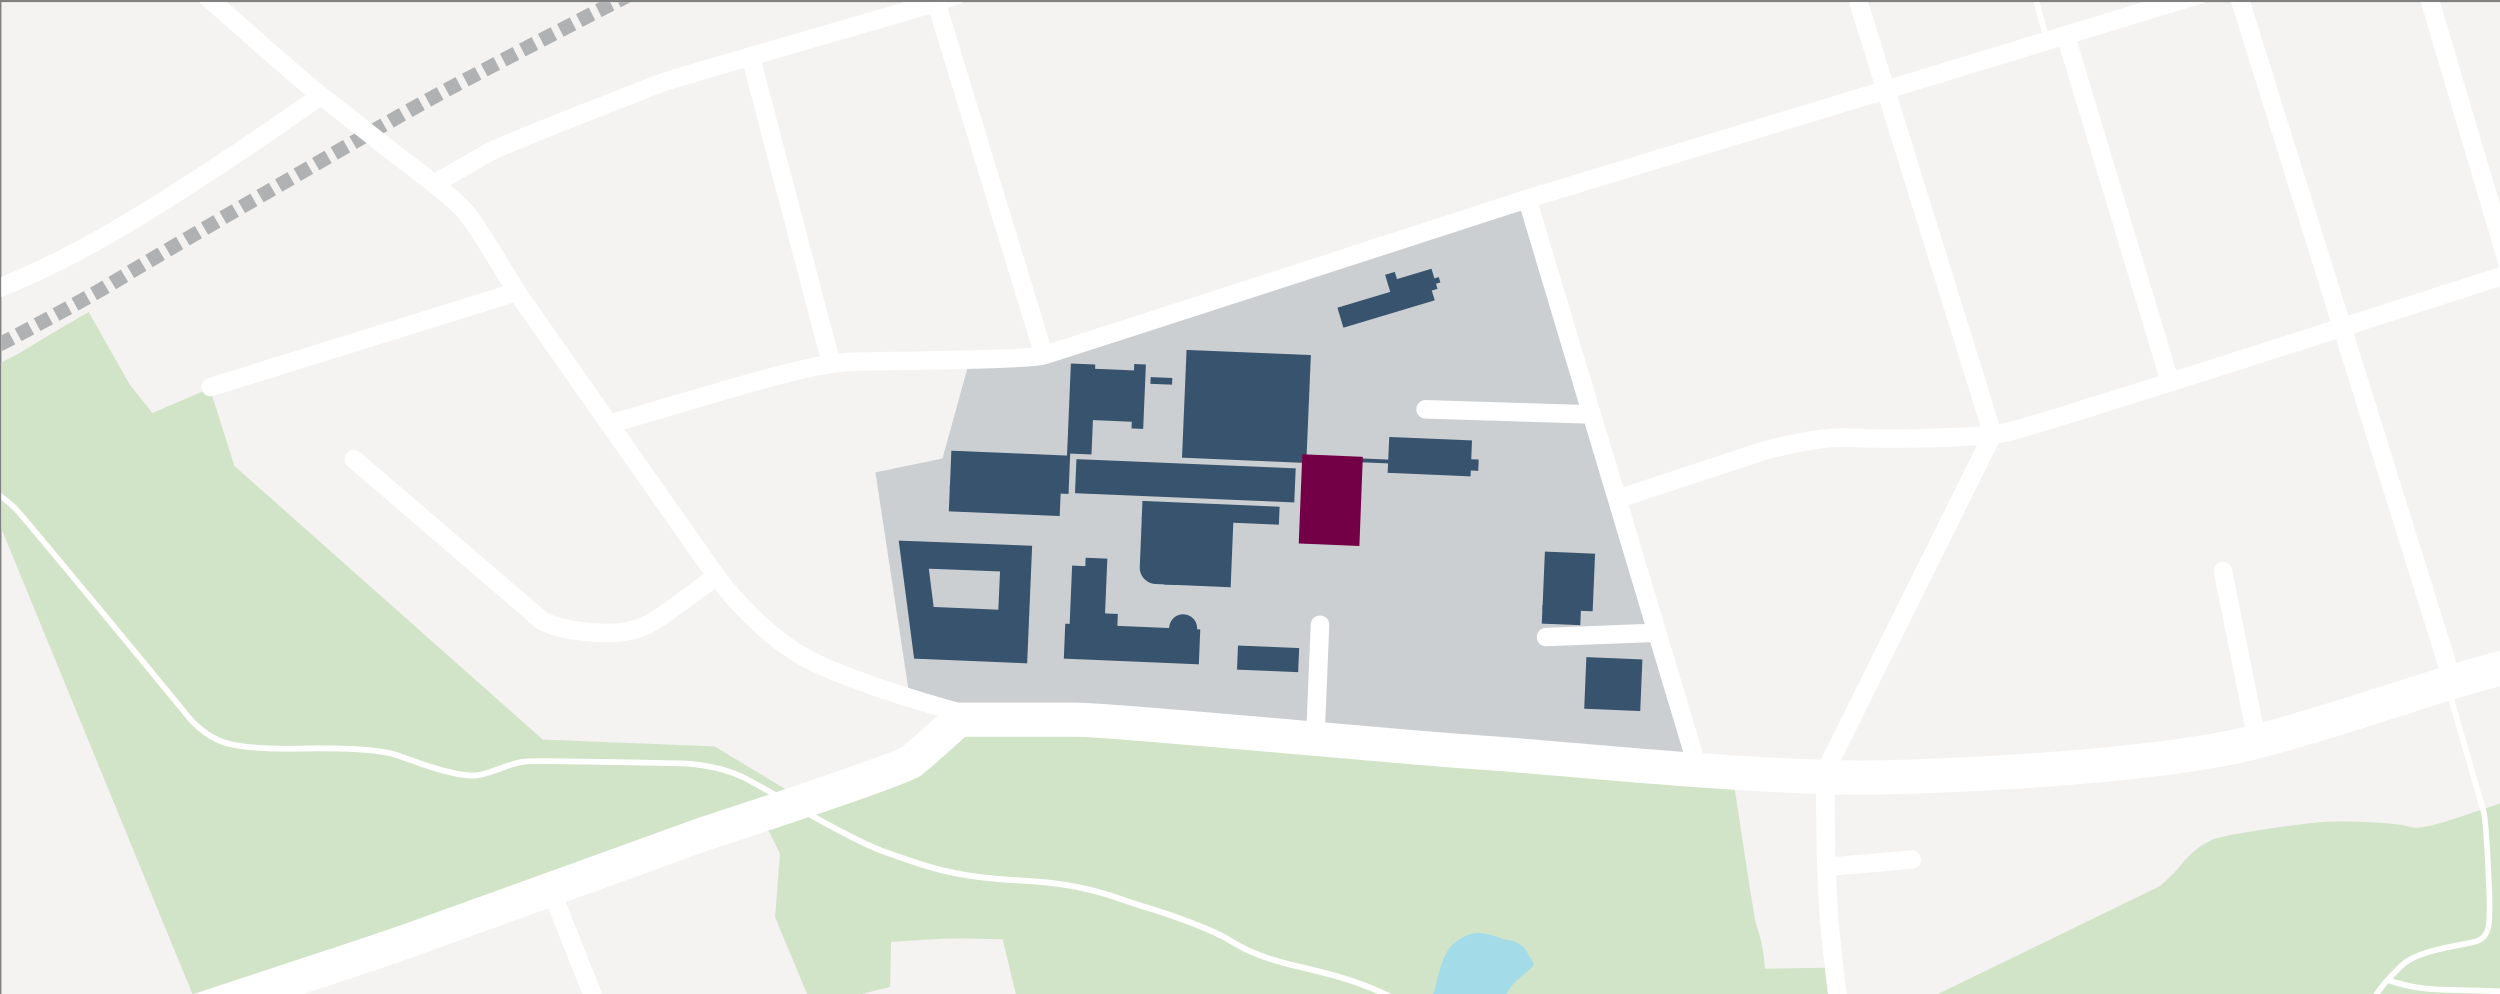 <?xml version="1.0" encoding="utf-8"?>
<!-- Generator: Adobe Illustrator 25.2.3, SVG Export Plug-In . SVG Version: 6.00 Build 0)  -->
<svg version="1.1" id="Ebene_1" xmlns="http://www.w3.org/2000/svg" xmlns:xlink="http://www.w3.org/1999/xlink" x="0px" y="0px"
	 viewBox="0 0 1751.7 696.8" style="enable-background:new 0 0 1751.7 696.8;" xml:space="preserve">
<rect x="0" y="0" width="1751.7" height="696.8" fill="#808080" stroke="none"/>
<style type="text/css">
	.st0{display:none;}
	.st1{clip-path:url(#SVGID_2_);}
	.st2{fill:#F4F3F1;}
	.st3{fill:#D2E4C8;}
	.st4{fill:#A3DBE8;}
	.st5{fill:#CBCFD1;}
	.st6{fill:#38536E;}
	.st7{fill:#AFB1B2;}
	.st8{fill:#FFFFFF;}
	.st9{fill:none;}
	.st10{fill:#FFC200;}
	.st11{fill:#008753;}
	.st12{fill:#1692C6;}
	.st13{fill:#730046;}
	.st14{clip-path:url(#SVGID_4_);}
	.st15{clip-path:url(#SVGID_6_);}
</style>
<g id="Google-Karte" class="st0">
</g>
<g>
	<defs>
		<rect id="SVGID_1_" x="1" y="852.1" width="1750.7" height="697.3"/>
	</defs>
	<clipPath id="SVGID_2_">
		<use xlink:href="#SVGID_1_"  style="overflow:visible;"/>
	</clipPath>
	<g class="st1">
		<g id="HG">
		</g>
	</g>
</g>
<g>
	<defs>
		<rect id="SVGID_3_" x="-101" y="-915.1" width="1966.7" height="783.3"/>
	</defs>
	<clipPath id="SVGID_4_">
		<use xlink:href="#SVGID_3_"  style="overflow:visible;"/>
	</clipPath>
	<g class="st14">
		<g id="HG_2_">
		</g>
	</g>
</g>
<g>
	<defs>
		<rect id="SVGID_5_" x="1" y="1.5" width="1750.7" height="697.3"/>
	</defs>
	<clipPath id="SVGID_6_">
		<use xlink:href="#SVGID_5_"  style="overflow:visible;"/>
	</clipPath>
	<g class="st15">
		<g id="HG_1_">
			<rect id="Hintergrund_1_" x="1" y="1.5" class="st2" width="1750.7" height="697.3"/>
		</g>
		<g id="Landscape_1_">
			<path class="st3" d="M-42.7,274.4c0,0,49.5-22.5,58.5-28.3c9-5.8,46.3-27.6,46.3-27.6l28.6,50.7l16.1,20.2l40.2-17.3l17.3,54.4
				l216,191.7l120.5,4.8l64.9,39.2l53.2-17.6c0,0,33.7-10.6,40.9-17.8s21.7-20.4,21.7-20.4s216.7,10.1,258.1,13.7
				s274.7,24.1,274.7,24.1s14.4,98.9,16.4,104.2s4.1,13.5,4.8,19.2s1.2,11.1,1.2,11.1l46.4-0.7l4.6,37.3l-572.3-3.6l-12.8-53.4
				c0,0-28.9-1.2-43.3-0.5s-34.9,2.2-34.9,2.2l-0.7,31.5l-54.6,13.7l-26-62.5l3.4-44.5l-13.2-26.7l-394,135.9L-7.2,350.5l-66.4-11.8
				L-42.7,274.4z"/>
			<path class="st3" d="M1289.8,701.9l60-1.5l163.5-79.5c0,0,9-7.5,14.5-14.5s14-15,23.5-18.5s61.5-11,77-12s50.5,0.5,58.5,3
				s16-0.5,22.5-2s74.5-25,74.5-25l-6.5,192.5l-487.5,10V701.9z"/>
			<path class="st4" d="M1007.6,684c1.4-6.1,4.3-14.5,7.6-19.2s12.8-11.8,21.9-11s14.8,4.4,19.7,4.9s10.9,3.6,13.6,9.1
				s6.3,7.4,1.9,11s-13.2,10.7-15.6,15.6s-5,11.4-8.5,11.8s-7.6-2.5-13.6,2.2s-13.2,13.2-19.1,10.9s-15-9-12.1-19.4
				S1007.6,684,1007.6,684z"/>
		</g>
		<path class="st5" d="M679.7,251.3l-19.3,69.9l-47,9.8l23.5,154.7c0,0,29,16.1,49.7,15.7s142.3,4.1,227.5,11.5
			c85.2,7.4,272.7,23,272.7,23l-119.2-396.8c0,0-327.3,107.1-337.8,109.9S679.7,251.3,679.7,251.3z"/>
		
			<rect x="1087.6" y="417.4" transform="matrix(4.200074e-02 -0.999 0.999 4.200074e-02 617.626 1505.93)" class="st6" width="12.9" height="27"/>
		
			<rect x="880.1" y="440.1" transform="matrix(4.200074e-02 -0.999 0.999 4.200074e-02 390.109 1329.927)" class="st6" width="16.9" height="42.9"/>
		<polygon class="st6" points="1005.3,210.4 941.3,229.6 937.1,215.6 1001,196.4 		"/>
		
			<rect x="972.4" y="191.2" transform="matrix(0.958 -0.287 0.287 0.958 -15.93 288.445)" class="st6" width="7.1" height="14.7"/>
		
			<rect x="978.8" y="191.7" transform="matrix(0.958 -0.287 0.287 0.958 -15.366 293.232)" class="st6" width="26.8" height="14.7"/>
		
			<rect x="1004" y="194.6" transform="matrix(0.958 -0.287 0.287 0.958 -14.064 297.193)" class="st6" width="4.7" height="3.9"/>
		
			<rect x="726" y="278" transform="matrix(4.200074e-02 -0.999 0.999 4.200074e-02 439.481 1031.326)" class="st6" width="63.1" height="17.1"/>
		
			<rect x="775.3" y="273.7" transform="matrix(4.210056e-02 -0.999 0.999 4.210056e-02 486.743 1063.198)" class="st6" width="45.2" height="8.2"/>
		
			<rect x="734.4" y="412.4" transform="matrix(4.200074e-02 -0.999 0.999 4.200074e-02 306.588 1155.283)" class="st6" width="42.7" height="10.8"/>
		
			<rect x="746.1" y="404.7" transform="matrix(4.200074e-02 -0.999 0.999 4.200074e-02 323.289 1161.794)" class="st6" width="42.7" height="15.2"/>
		<path class="st6" d="M629.7,378.8l10.8,82.7l79.2,3.3l3.5-82.4L629.7,378.8z M699.5,427.2l-45.3-1.9l-3.4-26.8l49.9,1.9
			L699.5,427.2z"/>
		
			<rect x="764.6" y="421.5" transform="matrix(4.200074e-02 -0.999 0.999 4.200074e-02 303.158 1185.609)" class="st6" width="10.4" height="26.5"/>
		<polygon class="st6" points="840,465.5 745.4,461.5 746.4,437 841,441 		"/>
		
			<rect x="761.3" y="260.9" transform="matrix(4.200074e-02 -0.999 0.999 4.200074e-02 470.049 1043.822)" class="st6" width="36" height="31.8"/>
		
			<rect x="747.3" y="317.2" transform="matrix(4.180108e-02 -0.999 0.999 4.180108e-02 399.479 1053.03)" class="st6" width="2.8" height="2.2"/>
		<polygon class="st6" points="748.7,346.1 665.5,342.6 666.6,315.8 749.8,319.3 		"/>
		<polygon class="st6" points="742.5,361.6 664.8,358.3 665.6,339.6 743.3,342.8 		"/>
		<polygon class="st6" points="915.3,324.4 828.2,320.7 831.4,245.2 918.5,248.8 		"/>
		
			<rect x="961.9" y="312.8" transform="matrix(4.200074e-02 -0.999 0.999 4.200074e-02 600.309 1271.686)" class="st6" width="2.7" height="20.1"/>
		
			<rect x="811.4" y="259.2" transform="matrix(4.210056e-02 -0.999 0.999 4.210056e-02 512.941 1068.585)" class="st6" width="4.7" height="15.2"/>
		
			<rect x="818.7" y="259.9" transform="matrix(4.200074e-02 -0.999 0.999 4.200074e-02 459.202 1152.55)" class="st6" width="23.9" height="153.8"/>
		
			<rect x="842.1" y="311.1" transform="matrix(4.200074e-02 -0.999 0.999 4.200074e-02 453.805 1191.791)" class="st6" width="12.6" height="96.2"/>
		<polygon class="st6" points="862.3,411.5 815.6,409.5 817.7,360.3 864.3,362.3 		"/>
		<g>
			<path class="st6" d="M833.4,398.9c-0.3,6.2-5.6,11.1-11.8,10.8l-12.1-0.5c-6.2-0.3-11.1-5.6-10.9-11.8l1.4-33.7
				c0.3-6.2,5.6-11.1,11.8-10.8l12.1,0.5c6.2,0.3,11.1,5.6,10.9,11.8L833.4,398.9z"/>
		</g>
		<polygon class="st6" points="1030.4,333.8 972.3,331.3 973.4,306.2 1031.4,308.6 		"/>
		
			<rect x="1028.4" y="322.1" transform="matrix(4.230021e-02 -0.999 0.999 4.230021e-02 663.401 1343.336)" class="st6" width="7.9" height="7.1"/>
		
			<rect x="1079" y="389.7" transform="matrix(4.200074e-02 -0.999 0.999 4.200074e-02 646.144 1488.402)" class="st6" width="40.4" height="35.2"/>
		
			<rect x="1112.4" y="459.6" transform="matrix(4.200074e-02 -0.999 0.999 4.200074e-02 604.157 1588.577)" class="st6" width="36.2" height="39.3"/>
		<circle class="st6" cx="829" cy="440.2" r="9.8"/>
		<path class="st7" d="M-78.6,287.2l-4.5-8.9c0,0,3.3-1.7,9-4.6l4.5,8.9C-75.3,285.6-78.6,287.2-78.6,287.2z M-65.1,280.4l-4.5-8.9
			c2.7-1.4,5.7-2.9,8.9-4.6l4.5,8.9C-59.5,277.5-62.5,279-65.1,280.4z M-51.7,273.6l-4.6-8.9c2.8-1.4,5.8-3,8.9-4.6l4.6,8.9
			C-45.9,270.6-48.9,272.1-51.7,273.6z M-38.3,266.7l-4.6-8.9c2.9-1.5,5.9-3,8.9-4.6l4.6,8.9C-32.5,263.7-35.5,265.2-38.3,266.7z
			 M-25,259.8l-4.6-8.9c2.9-1.5,5.9-3,8.9-4.6l4.6,8.9C-19.1,256.8-22.1,258.3-25,259.8z M-11.6,252.9l-4.6-8.9
			c2.9-1.5,5.9-3.1,8.9-4.6l4.6,8.9C-5.7,249.8-8.7,251.4-11.6,252.9z M1.7,245.9l-4.6-8.9c3-1.5,5.9-3.1,8.9-4.6l4.7,8.9
			C7.6,242.8,4.7,244.4,1.7,245.9z M15,239l-4.7-8.8c3-1.6,5.9-3.1,8.9-4.7l4.7,8.8C21,235.8,18,237.4,15,239z M28.3,231.9l-4.7-8.8
			c3-1.6,5.9-3.2,8.8-4.7l4.7,8.8C34.3,228.7,31.3,230.3,28.3,231.9z M41.6,224.8l-4.7-8.8c3-1.6,5.9-3.2,8.8-4.8l4.8,8.8
			C47.6,221.6,44.6,223.2,41.6,224.8z M54.9,217.6l-4.8-8.8c3-1.7,6-3.3,8.7-4.8l4.9,8.7C60.9,214.3,57.9,215.9,54.9,217.6z
			 M68,210.3l-4.9-8.7c3.2-1.8,6.1-3.5,8.6-5l5.1,8.6C74.2,206.7,71.3,208.4,68,210.3z M81.2,202.6l-5.2-8.5l0.9-0.6
			c2.2-1.4,4.8-2.9,7.7-4.6l5.2,8.6c-2.8,1.7-5.4,3.2-7.6,4.6L81.2,202.6z M94,194.8l-5.1-8.6c2.7-1.6,5.6-3.3,8.6-5.1l5.1,8.6
			C99.5,191.5,96.7,193.2,94,194.8z M106.9,187.2l-5.1-8.6c2.8-1.6,5.6-3.3,8.6-5.1l5.1,8.6C112.5,183.9,109.7,185.5,106.9,187.2z
			 M119.8,179.6l-5.1-8.6c2.8-1.6,5.7-3.3,8.6-5.1l5.1,8.6C125.5,176.2,122.6,177.9,119.8,179.6z M132.8,172l-5-8.6l8.7-5.1l5,8.6
			L132.8,172z M145.8,164.4l-5-8.6l8.7-5l5,8.6L145.8,164.4z M158.7,156.8l-5-8.6l8.7-5l5,8.6L158.7,156.8z M171.7,149.3l-5-8.6
			l8.7-5l5,8.7L171.7,149.3z M184.7,141.8l-5-8.7l8.7-5l5,8.7L184.7,141.8z M197.7,134.3l-5-8.7l8.7-5l5,8.7L197.7,134.3z
			 M210.7,126.8l-5-8.7l8.7-5l5,8.7L210.7,126.8z M223.7,119.3l-5-8.7l8.7-5l5,8.7L223.7,119.3z M236.7,111.8l-5-8.7l8.7-5l5,8.7
			L236.7,111.8z M249.8,104.3l-5-8.7l8.7-5l5,8.7L249.8,104.3z M262.8,96.8l-5-8.7l8.7-5l5,8.7L262.8,96.8z M275.8,89.4l-5-8.7
			c3.1-1.8,6-3.4,8.7-5l4.9,8.7C281.9,85.9,278.9,87.6,275.8,89.4z M288.9,81.9l-4.9-8.7l0.5-0.3c2.5-1.4,5.2-2.9,8.3-4.6l4.8,8.8
			c-3,1.7-5.8,3.2-8.2,4.6L288.9,81.9z M302,74.7l-4.8-8.8c2.8-1.5,5.7-3.1,8.8-4.8l4.7,8.8C307.6,71.6,304.7,73.2,302,74.7z
			 M315.1,67.5l-4.7-8.8c2.8-1.5,5.8-3.1,8.8-4.7l4.7,8.8C320.9,64.5,318,66,315.1,67.5z M328.4,60.5l-4.7-8.8
			c2.9-1.5,5.8-3.1,8.9-4.7l4.7,8.8C334.2,57.4,331.2,59,328.4,60.5z M341.6,53.5l-4.7-8.8c2.9-1.5,5.9-3.1,8.9-4.7l4.6,8.9
			C347.5,50.4,344.5,51.9,341.6,53.5z M354.9,46.5l-4.6-8.9c2.9-1.5,5.9-3.1,8.9-4.6l4.6,8.9C360.8,43.4,357.8,45,354.9,46.5z
			 M368.2,39.5l-4.6-8.9c2.9-1.5,5.9-3.1,8.9-4.6l4.6,8.9C374.1,36.5,371.2,38,368.2,39.5z M381.5,32.6l-4.6-8.9
			c3-1.5,5.9-3.1,8.9-4.6l4.6,8.9C387.4,29.5,384.5,31.1,381.5,32.6z M394.9,25.7l-4.6-8.9l8.9-4.6l4.6,8.9L394.9,25.7z M408.2,18.8
			l-4.6-8.9l8.9-4.6l4.6,8.9L408.2,18.8z M421.5,11.9L417,3l8.9-4.6l4.6,8.9L421.5,11.9z M434.9,5.1l-4.6-8.9l8.9-4.6l4.6,8.9
			L434.9,5.1z M448.3-1.7l-4.5-8.9l8.9-4.6l4.5,8.9L448.3-1.7z M461.6-8.6l-4.5-8.9c3-1.5,6-3.1,8.9-4.5l4.5,8.9
			C467.6-11.6,464.7-10.1,461.6-8.6z M475-15.4l-4.5-8.9c3.1-1.5,6-3.1,8.9-4.5l4.5,8.9C481.1-18.4,478.1-16.9,475-15.4z
			 M488.4-22.1l-4.5-8.9c3.1-1.6,6.1-3.1,9-4.5l4.5,8.9C494.5-25.2,491.5-23.7,488.4-22.1z M501.8-28.9l-4.5-8.9
			c3.2-1.6,6.2-3.1,9-4.5l4.5,9C508-32,505-30.5,501.8-28.9z M515.3-35.6l-4.4-9l3.2-1.6l4.4,9L515.3-35.6z"/>
		<path class="st8" d="M33,755.5l-7.5-22.8c2.3-0.8,229.4-75.2,255.9-84.6c26.6-9.5,206.2-74.4,208-75.1c0.1,0,0.3-0.1,0.4-0.1
			c53.6-17.4,132.6-44,142.1-49.4c8.5-6.7,31.4-27.8,31.7-28c2.2-2,5.1-3.2,8.1-3.2h81.9c14.8,0,89.6,6.5,162,12.8
			c53.4,4.7,103.8,9.1,123.8,10.3c12.7,0.8,33.3,2.6,57,4.6c64.8,5.6,162.9,14.1,222.2,12.7c90.3-2.1,205.5-10.6,259.2-24.6
			c33.5-8.8,71.7-21,102.3-30.8c23.4-7.5,43.6-14,56.6-17.3c29-7.5,101.3-33.2,102-33.5l8.1,22.6c-3,1.1-74,26.4-104.1,34.1
			c-12.3,3.2-32.2,9.6-55.3,16.9c-30.9,9.9-69.5,22.3-103.6,31.2c-59.4,15.6-179.7,23.4-264.7,25.4c-60.7,1.4-159.5-7.1-224.8-12.8
			c-23.6-2-44-3.8-56.4-4.6c-20.4-1.2-70.9-5.7-124.5-10.3c-68.5-6-146.1-12.8-159.9-12.8h-77.2c-7.1,6.5-23,20.9-30,26.4
			c-2.6,2-7,5.5-79.5,29.9c-33.6,11.3-66.6,22.1-69.4,23c-6.8,2.5-181.6,65.7-207.9,75.1C262.7,680.3,42.4,752.5,33,755.5z"/>
		<path class="st8" d="M671.9,505.8c-3.1-0.8-76.3-20.6-110.6-39.2c-34.9-19-62.9-56.8-64.1-58.4l-0.1-0.1
			c-5.5-7.8-135.1-192.2-140.1-199.6c-1.6-2.3-4.4-7-8-13c-8.1-13.5-20.4-33.9-27.1-42c-8.5-10.2-29.7-26-42.4-35.5
			c-1.4-1.1-2.8-2.1-4-3c-5.6-4.2-15-11.7-24.8-19.5c-11.2-8.9-22.8-18.2-28.6-22.4c-9.1-6.6-49.3-42.1-89.6-77.8
			c-4.3-3.8-8.1-7.2-11.4-10.1C94.6-38.1,80.4-60.7,79.8-61.6l11-6.9c0.1,0.2,13.9,22,38.8,44c3.3,2.9,7.1,6.3,11.4,10.1
			c27.7,24.5,79.3,70.2,88.7,77.1c6,4.4,17.7,13.7,29,22.7c9.8,7.8,19.1,15.2,24.5,19.3c1.2,0.9,2.5,1.9,4,3
			c13.1,9.8,35.1,26.2,44.6,37.6c7.4,8.8,19.4,28.9,28.3,43.6c3.4,5.6,6.3,10.4,7.6,12.5c4.9,7.3,136.7,194.8,139.9,199.3
			c1.1,1.5,28.1,37.3,59.8,54.6c32.9,17.9,107,37.9,107.8,38.1L671.9,505.8z"/>
		<path class="st8" d="M-42,223.5l-3.5-12.5c0.5-0.1,53.9-15.3,118.6-52.7c65.2-37.8,145.7-95.1,146.5-95.7l7.6,10.6
			c-0.8,0.6-81.8,58.3-147.5,96.4C13.5,207.9-39.7,222.9-42,223.5z"/>
		<path class="st8" d="M147.6,277.7c-2.8,0-5.3-1.8-6.2-4.6c-1.1-3.4,0.9-7.1,4.3-8.1l210-65.3c3.4-1.1,7.1,0.9,8.1,4.3
			c1.1,3.4-0.9,7.1-4.3,8.1l-210,65.3C148.9,277.6,148.2,277.7,147.6,277.7z"/>
		<path class="st8" d="M424.9,450c-2,0-4.2-0.1-6.4-0.2c-31.1-1.6-41.8-9.1-43-10l-0.3-0.2L243.8,326.8c-2.7-2.3-3-6.4-0.7-9.2
			c2.3-2.7,6.4-3,9.2-0.7l131.1,112.5c1.2,0.7,10.7,6,35.8,7.4c22.1,1.2,31.7-4.2,41.1-10.7c10.3-7.2,35.2-25.7,35.4-25.9
			c2.9-2.1,6.9-1.6,9.1,1.3c2.1,2.9,1.6,7-1.3,9.1c-1,0.8-25.3,18.9-35.8,26.1C458.1,443.5,446.8,450,424.9,450z"/>
		<path class="st8" d="M921.9,516.9c-0.1,0-0.2,0-0.3,0c-3.6-0.1-6.4-3.2-6.2-6.8l3-72.6c0.1-3.6,3.2-6.4,6.8-6.2
			c3.6,0.1,6.4,3.2,6.2,6.8l-3,72.6C928.2,514.1,925.3,516.9,921.9,516.9z"/>
		<path class="st8" d="M1114.9,296.9c-0.1,0-0.1,0-0.2,0l-116-3.6c-3.6-0.1-6.4-3.1-6.3-6.7s3.1-6.4,6.7-6.3l116,3.6
			c3.6,0.1,6.4,3.1,6.3,6.7C1121.2,294.1,1118.3,296.9,1114.9,296.9z"/>
		<path class="st8" d="M1083.3,452.9c-3.5,0-6.4-2.8-6.5-6.3c-0.1-3.6,2.7-6.6,6.2-6.7l75.5-2.9c3.6-0.1,6.6,2.7,6.7,6.2
			c0.1,3.6-2.7,6.6-6.2,6.7l-75.5,2.9C1083.5,452.9,1083.4,452.9,1083.3,452.9z"/>
		<path class="st8" d="M1580.3,520c-3,0-5.7-2.1-6.4-5.2l-22.7-113.3c-0.7-3.5,1.6-6.9,5.1-7.6c3.5-0.7,6.9,1.6,7.6,5.1l22.7,113.3
			c0.7,3.5-1.6,6.9-5.1,7.6C1581.2,520,1580.8,520,1580.3,520z"/>
		<path class="st8" d="M1282.5,613.7c-3.3,0-6.2-2.5-6.5-5.9c-0.3-3.6,2.3-6.7,5.9-7l57.2-5c3.6-0.3,6.7,2.3,7,5.9
			c0.3,3.6-2.3,6.7-5.9,7l-57.2,5C1282.9,613.7,1282.7,613.7,1282.5,613.7z"/>
		<path class="st8" d="M311.5,131.9l-6.3-11.3c0.2-0.1,22.7-12.7,32.5-18.6c6.5-3.9,46.8-20.2,119.7-48.5l3.3-1.3
			c6.2-2.4,50.1-15.1,96.7-28.5C601.5,10.9,651.5-3.6,658-6.1c13.5-5.2,65.8-23.9,84.9-30.5l4.2,12.3c-19.1,6.6-71,25.2-84.5,30.4
			c-7,2.7-53,16-101.8,30c-44.2,12.8-89.9,26-95.6,28.2l-3.3,1.3c-94.7,36.7-114.4,45.6-117.7,47.6
			C334.4,119.1,312.5,131.4,311.5,131.9z"/>
		<path class="st8" d="M428.9,303.4l-3.7-12.5c0.8-0.2,77.7-23.1,106.8-31c28.6-7.8,47.7-12.2,66.1-12.9c4.6-0.2,15-0.3,28.1-0.5
			c30.8-0.4,94.9-1.4,103-3.7c11.8-3.4,337.2-109,340.5-110.1l0.1,0L1690.5-56l3.8,12.4l-620.6,188.6
			c-14.3,4.6-328.9,106.7-340.8,110.2c-9,2.6-55.5,3.5-106.4,4.2c-13.1,0.2-23.4,0.3-27.8,0.5c-17.2,0.7-35.5,4.9-63.2,12.4
			C506.5,280.4,429.6,303.2,428.9,303.4z"/>
		
			<rect x="548.2" y="38.6" transform="matrix(0.967 -0.254 0.254 0.967 -19.556 145.999)" class="st8" width="13" height="220"/>
		
			<rect x="686.8" y="-4" transform="matrix(0.957 -0.292 0.292 0.957 -6.405 207.745)" class="st8" width="13" height="258.7"/>
		
			<rect x="1123" y="134.3" transform="matrix(0.958 -0.287 0.287 0.958 -49.562 338.262)" class="st8" width="13" height="407.8"/>
		<path class="st8" d="M1138.6,354.7l-4.1-12.3l99.8-32.9c1.6-0.4,38.7-10.8,62.9-9.3c23.5,1.5,86.2,0.3,106.4-3.4
			c16.6-3,279.6-87.6,416.5-131.9l4,12.4c-16.2,5.2-396.6,128.3-418.1,132.3c-22.8,4.2-87.5,5-109.6,3.6c-21.3-1.3-56,8.1-58.4,8.8
			L1138.6,354.7z"/>
		<path class="st8" d="M1286.6,740.5c-0.1-0.5-6.7-47.3-10.7-87.6c-4-40.5-3.4-109.8-3.4-112.7l0-1.5l0.7-1.3l116.1-233.5
			L1276.8-58.4l12.4-3.9l114,367.2l-1.2,2.3l-116.5,234.5c-0.1,10.4-0.3,73.2,3.3,109.8c3.9,40.1,10.6,86.6,10.6,87.1L1286.6,740.5z
			"/>
		<path class="st8" d="M1519.8,271.9c-2.8,0-5.4-1.8-6.2-4.6l-71.5-237.5c-1-3.4,0.9-7.1,4.3-8.1c3.4-1,7.1,0.9,8.1,4.4l71.5,237.5
			c1,3.4-0.9,7.1-4.3,8.1C1521.1,271.8,1520.5,271.9,1519.8,271.9z"/>
		<path class="st8" d="M1801.3,340.4c-2.8,0-5.4-1.8-6.2-4.7L1681.2-49c-1-3.4,0.9-7.1,4.4-8.1c3.4-1,7.1,0.9,8.1,4.4L1807.6,332
			c1,3.4-0.9,7.1-4.4,8.1C1802.6,340.3,1802,340.4,1801.3,340.4z"/>
		<path class="st8" d="M1716.8,478.9c-2.8,0-5.3-1.8-6.2-4.6L1560.8-6.4c-1.1-3.4,0.8-7.1,4.3-8.1c3.4-1.1,7.1,0.8,8.1,4.3
			l149.9,480.7c1.1,3.4-0.8,7.1-4.3,8.1C1718.1,478.8,1717.5,478.9,1716.8,478.9z"/>
		
			<rect x="1424.5" y="-29.5" transform="matrix(0.964 -0.265 0.265 0.964 51.247 377.386)" class="st8" width="4" height="56"/>
		<path class="st8" d="M1658.8,734l-3.8-1.2c0-0.1,3.4-11.4,3.9-23c0.5-12.8,11-23.2,22.1-34.3c9.1-9.1,28.7-12.9,43-15.6
			c3.7-0.7,6.9-1.3,9.4-1.9c8.2-2,8.9-9.3,8.9-16.7c0-1.3,0-2.3,0.1-3.1c0.5-3.8-2.1-62.1-4-68.7c-2-6.9-23.3-80.8-23.5-81.5
			l3.8-1.1c0.2,0.7,21.5,74.6,23.5,81.5c2.1,7.5,4.7,66.1,4.1,70.3c-0.1,0.5-0.1,1.5-0.1,2.6c0,5.8-0.1,17.7-12,20.6
			c-2.6,0.6-5.9,1.3-9.6,2c-13.8,2.6-32.7,6.2-40.9,14.5c-11,11-20.4,20.4-20.9,31.7C1662.3,722.1,1658.9,733.5,1658.8,734z"/>
		<path class="st8" d="M1818.4,707.3c-0.2-0.1-24.7-5.5-45.8-8.6c-14.7-2.1-29.8-2.5-44.5-2.8c-6.7-0.1-13.5-0.3-20.3-0.6
			c-21.6-1-35-6.7-35.6-6.9l1.6-3.7c0.1,0.1,13.4,5.6,34.2,6.6c6.7,0.3,13.5,0.5,20.2,0.6c14.8,0.3,30.1,0.6,45,2.8
			c21.3,3.1,45.9,8.6,46.2,8.7L1818.4,707.3z"/>
		<path class="st8" d="M1035.9,752.8c-0.1-0.1-11.3-11.3-38.4-35.9c-24.9-22.6-61.4-31.3-85.5-37c-2.2-0.5-4.3-1-6.3-1.5
			c-25.1-6.1-35.6-11.9-45.9-18.2c-10.4-6.4-38.6-17-58.5-22.8c-4.4-1.3-8.7-2.8-13.2-4.3c-16.5-5.7-35.2-12.2-73.9-14.1
			c-43.9-2.2-63.8-9.2-84.8-16.6c-2.8-1-5.7-2-8.7-3c-18.1-6.1-50.8-24.8-74.7-38.5c-9.6-5.5-17.9-10.2-23.5-13.2
			c-19.4-10.2-43.9-10.8-44.1-10.8c-1,0-95.1-2-107.4-1.5c-7.1,0.3-13,2.5-19.2,4.8c-4.6,1.7-9.3,3.4-15,4.7
			c-13,2.9-39.3-6.6-55.1-12.3c-1.3-0.5-2.5-0.9-3.5-1.3c-13.7-4.9-43.5-4.9-54.8-4.9c-1.9,0-4.4,0-7.2,0.1
			c-14.5,0.2-38.8,0.7-55.3-3.1c-19.6-4.5-31.7-21.2-32.6-22.6c-2.9-3.5-111.5-135.7-119.3-143.5c-7.8-7.8-43.4-33.5-43.8-33.8
			l2.3-3.2c1.5,1.1,36.2,26.2,44.2,34.2c8,8,115.1,138.3,119.6,143.8l0.1,0.1c0.1,0.2,11.8,16.8,30.3,21c16,3.7,40,3.3,54.3,3
			c2.9,0,5.4-0.1,7.3-0.1c11.4,0,41.8,0,56.1,5.1c1.1,0.4,2.3,0.8,3.6,1.3c14.3,5.2,41,14.8,52.8,12.2c5.4-1.2,10-2.9,14.4-4.5
			c6.5-2.4,12.7-4.7,20.4-5c12.4-0.5,103.7,1.4,107.6,1.5c1,0,25.7,0.6,45.9,11.2c5.7,3,14,7.7,23.7,13.2
			c23.8,13.6,56.3,32.1,74,38.1c3,1,5.9,2,8.7,3c20.8,7.3,40.4,14.2,83.7,16.4c39.2,2,58.2,8.5,75,14.3c4.4,1.5,8.6,3,13,4.2
			c20.1,5.9,48.5,16.4,59.5,23.2c10.4,6.4,20.2,11.8,44.8,17.8c2,0.5,4.1,1,6.3,1.5c24.5,5.8,61.6,14.6,87.3,38
			c27.2,24.7,38.5,36,38.6,36.1L1035.9,752.8z"/>
		
			<rect x="411.9" y="624.6" transform="matrix(0.93 -0.368 0.368 0.93 -230.06 203.731)" class="st8" width="13" height="159.2"/>
		<polyline class="st9" points="1109.1,290.4 1064.5,288.8 1064.5,305.4 		"/>
		<g>
			<g>
				<line class="st9" x1="921.8" y1="504.9" x2="921.9" y2="504.4"/>
				<line class="st9" x1="921.9" y1="503.4" x2="923.7" y2="469.4"/>
				<polyline class="st9" points="923.7,468.9 923.8,468.4 924.3,468.4 				"/>
				<line class="st9" x1="925.3" y1="468.5" x2="1088.8" y2="476.5"/>
				<polyline class="st9" points="1089.3,476.5 1089.8,476.5 1089.8,476 				"/>
				<polyline class="st9" points="1089.8,446.9 1089.8,446.4 1090.3,446.4 				"/>
				<line class="st9" x1="1091.3" y1="446.3" x2="1152.1" y2="443.5"/>
				<line class="st9" x1="1152.6" y1="443.5" x2="1153.1" y2="443.5"/>
			</g>
		</g>
		<polygon class="st13" points="912.5,318.3 954.9,320.1 952.5,382.6 910,380.8 		"/>
	</g>
</g>
</svg>
